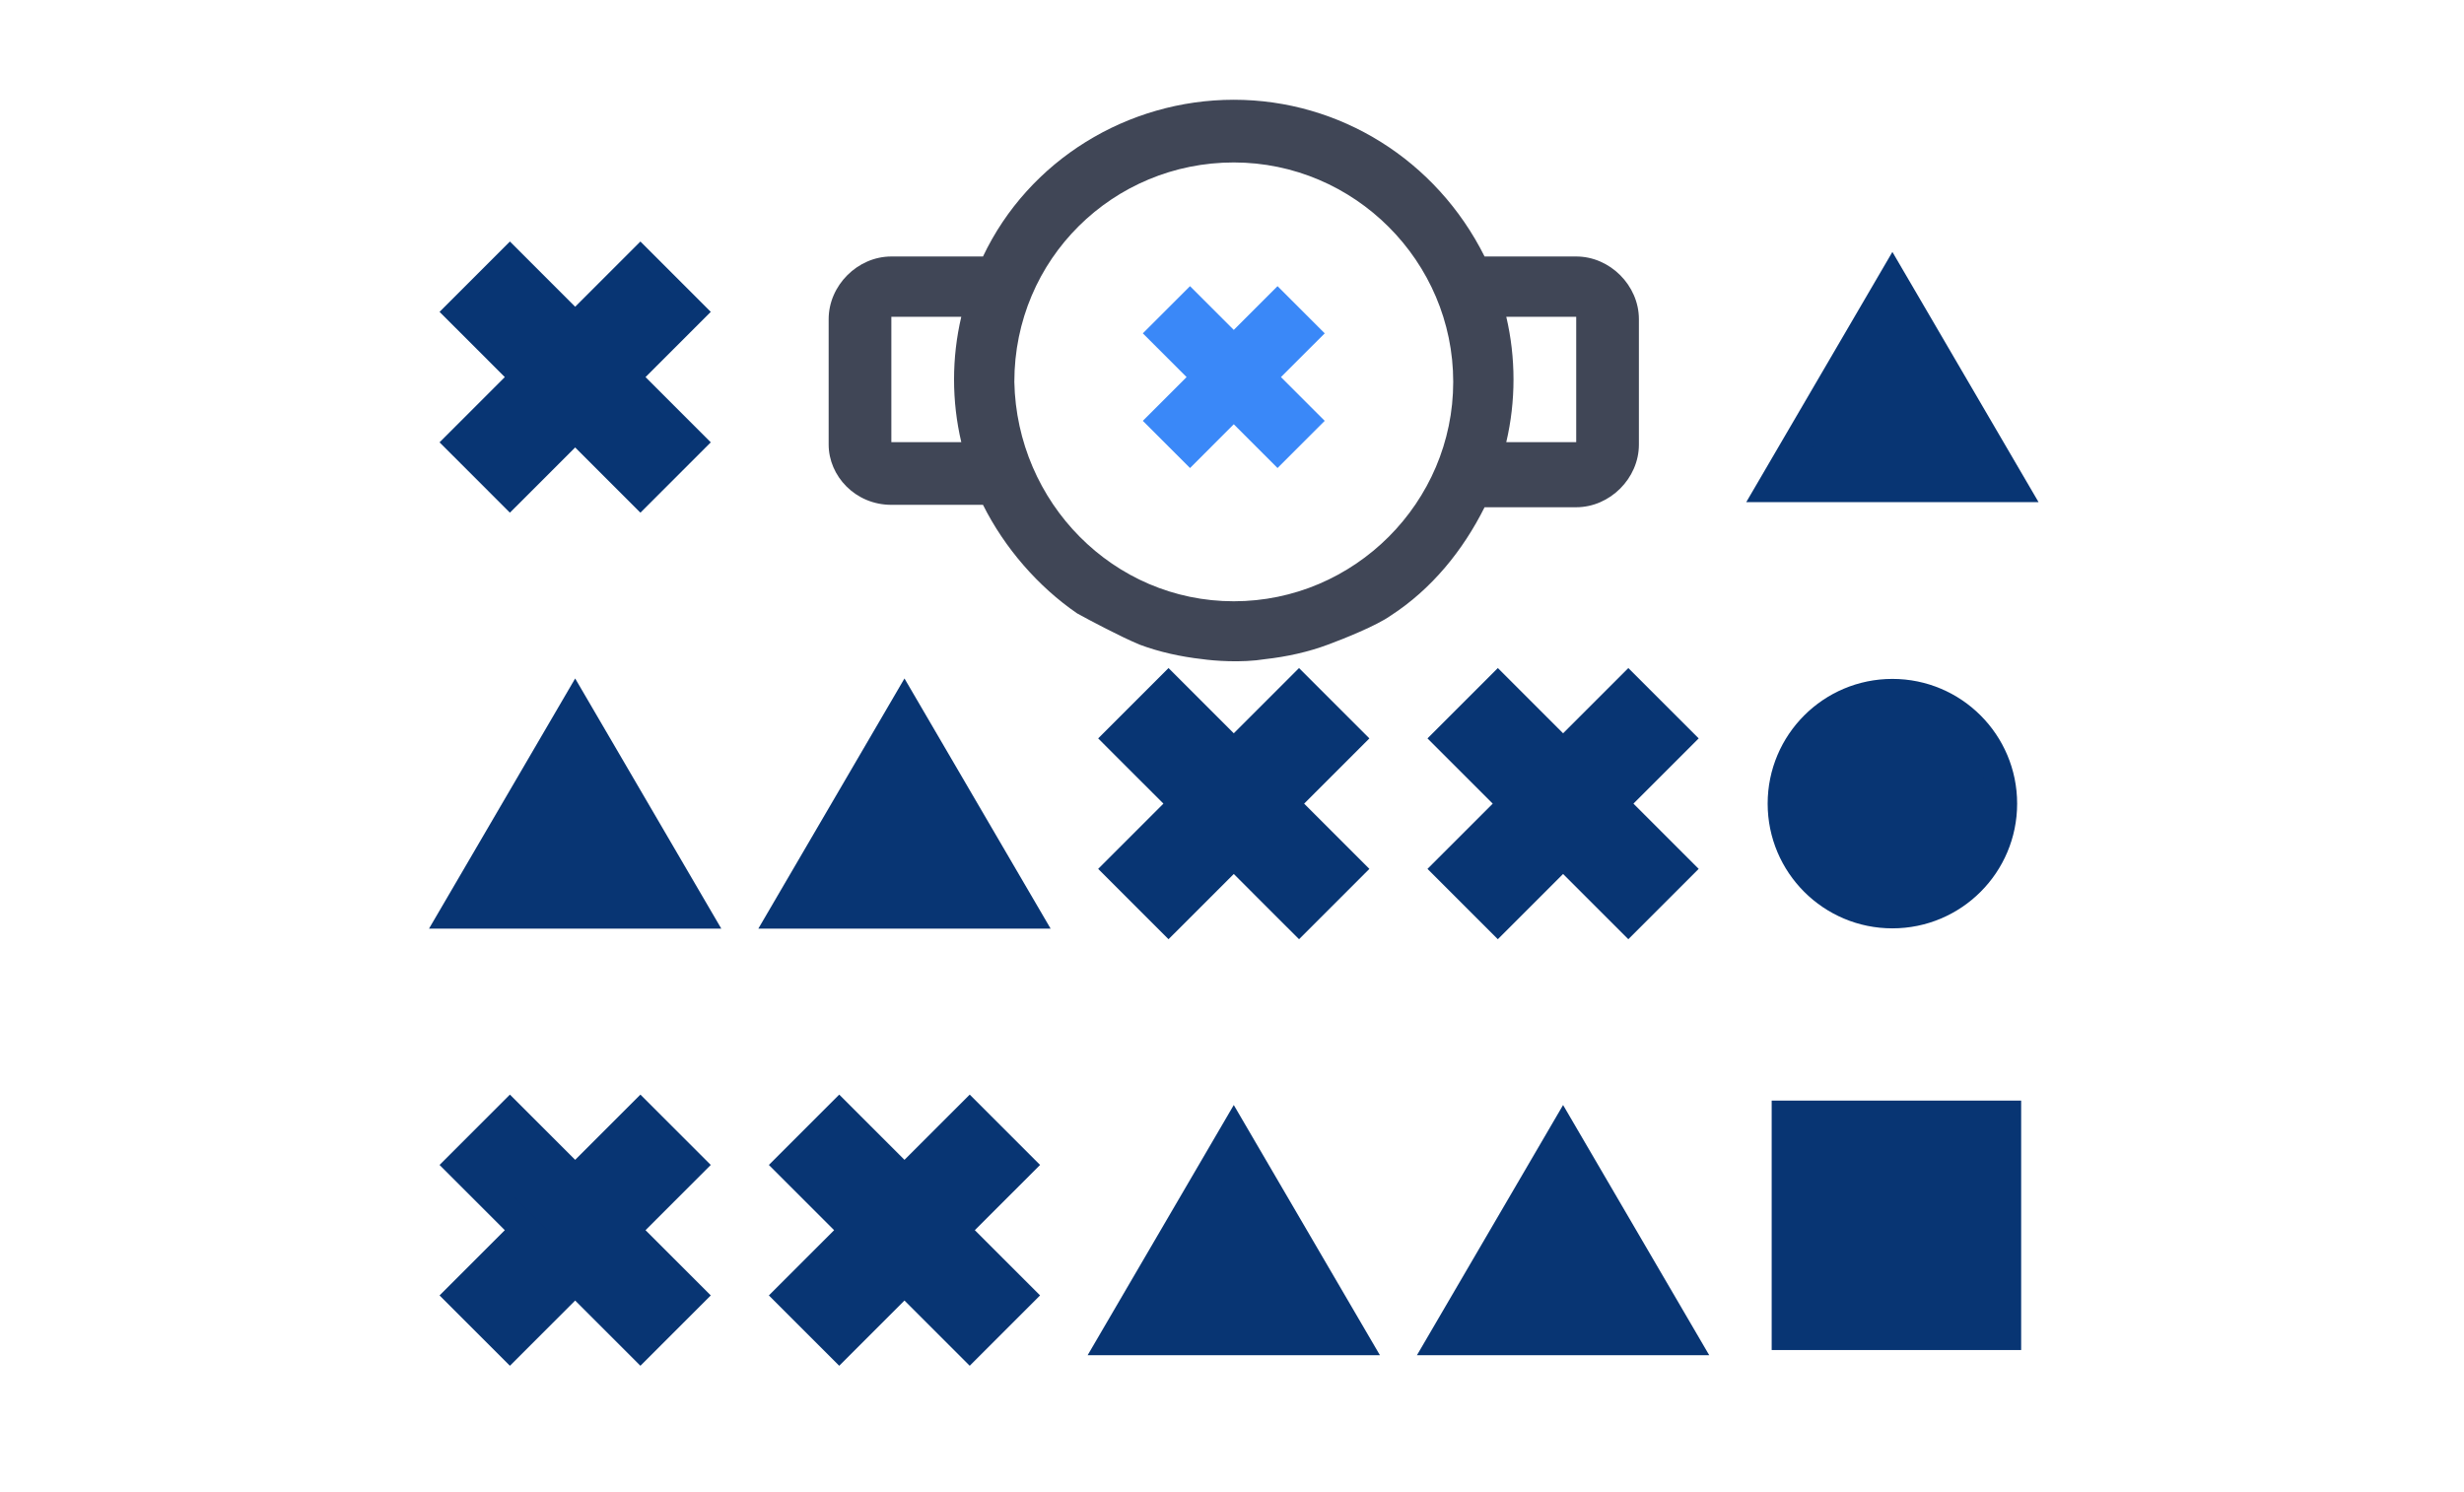<?xml version="1.0" encoding="UTF-8"?>
<svg xmlns="http://www.w3.org/2000/svg" width="568" height="344" viewBox="0 0 568 344" fill="none">
  <path fill-rule="evenodd" clip-rule="evenodd" d="M205.474 116.389H226.598C231.601 126.395 239.383 135.289 248.278 141.404C251.257 143.05 258.318 146.8 262.731 148.63C267.178 150.298 272.181 151.41 277.184 151.966C279.727 152.337 286.177 152.857 291.637 151.966C296.64 151.41 301.643 150.298 306.09 148.63C309.582 147.352 317.361 144.229 320.543 141.96C329.993 135.845 337.22 126.951 342.222 116.945H363.346C371.129 116.945 377.799 110.274 377.799 102.492V73.586C377.799 65.803 371.129 59.133 363.346 59.133H342.222C331.105 36.897 308.869 23 284.41 23C259.951 23 237.16 36.897 226.598 59.133H205.474C197.692 59.133 191.021 65.803 191.021 73.586V102.492C191.021 109.718 197.136 116.389 205.474 116.389ZM363.346 73.03H347.225C349.449 82.48 349.449 92.486 347.225 101.936H363.346V73.03ZM334.996 88.039C334.996 60.244 312.205 37.453 284.41 37.453C256.616 37.453 233.825 59.688 233.825 88.039C234.38 115.833 256.616 138.624 284.41 138.624C312.205 138.624 334.996 115.833 334.996 88.039ZM221.595 73.03H205.474V101.936H221.595C219.371 92.486 219.371 82.48 221.595 73.03Z" fill="#404656"></path>
  <path d="M150.068 62.999L156.528 69.459L158.967 71.899L156.528 74.338L143.926 86.939L156.528 99.54L158.967 101.98L147.628 113.319L145.188 110.879L132.587 98.278L119.987 110.879L117.546 113.319L115.107 110.879L108.648 104.419L106.207 101.98L108.648 99.54L121.247 86.939L108.648 74.338L106.207 71.899L115.107 62.999L117.546 60.559L132.587 75.6L147.628 60.559L150.068 62.999Z" fill="#083573" stroke="#083573" stroke-width="6.901"></path>
  <path d="M296.133 70.883L300.465 75.216L302.102 76.852L300.465 78.488L292.014 86.939L300.465 95.39L302.102 97.025L294.497 104.631L292.861 102.994L284.41 94.543L275.959 102.994L274.323 104.631L268.354 98.662L266.718 97.025L268.354 95.39L276.804 86.939L268.354 78.488L266.718 76.852L268.354 75.216L272.686 70.883L274.323 69.247L275.959 70.883L284.41 79.334L294.497 69.247L296.133 70.883Z" fill="#3A88F8" stroke="#3A88F8" stroke-width="4.628"></path>
  <path d="M439.214 70.024L460.879 107.118L463.911 112.309H408.558L411.59 107.118L433.255 70.024L436.234 64.923L439.214 70.024Z" fill="#083573" stroke="#083573" stroke-width="6.901"></path>
  <path d="M135.567 168.364L157.232 205.458L160.264 210.648H104.91L107.943 205.458L129.608 168.364L132.587 163.263L135.567 168.364Z" fill="#083573" stroke="#083573" stroke-width="6.901"></path>
  <path d="M211.479 168.364L233.144 205.458L236.176 210.648H180.822L183.854 205.458L205.52 168.364L208.499 163.263L211.479 168.364Z" fill="#083573" stroke="#083573" stroke-width="6.901"></path>
  <path d="M301.89 161.339L308.35 167.798L310.79 170.238L308.35 172.678L295.749 185.278L308.35 197.879L310.79 200.319L299.451 211.658L297.01 209.219L284.41 196.617L271.809 209.219L269.369 211.658L266.929 209.219L260.47 202.759L258.03 200.319L260.47 197.879L273.07 185.278L260.47 172.678L258.03 170.238L266.929 161.339L269.369 158.898L284.41 173.939L299.451 158.898L301.89 161.339Z" fill="#083573" stroke="#083573" stroke-width="6.901"></path>
  <path d="M377.802 161.339L384.262 167.798L386.702 170.238L384.262 172.678L371.661 185.278L384.262 197.879L386.702 200.319L375.363 211.658L372.922 209.219L360.322 196.617L347.721 209.219L345.281 211.658L342.841 209.219L336.382 202.759L333.942 200.319L336.382 197.879L348.982 185.278L336.382 172.678L333.942 170.238L342.841 161.339L345.281 158.898L360.322 173.939L375.363 158.898L377.802 161.339Z" fill="#083573" stroke="#083573" stroke-width="6.901"></path>
  <circle cx="436.234" cy="185.278" r="25.304" fill="#083573" stroke="#083573" stroke-width="6.901"></circle>
  <path d="M150.068 259.68L156.528 266.139L158.967 268.579L156.528 271.019L143.926 283.619L156.528 296.22L158.967 298.66L147.628 309.999L145.188 307.56L132.587 294.958L119.987 307.56L117.546 309.999L115.107 307.56L108.648 301.1L106.207 298.66L108.648 296.22L121.247 283.619L108.648 271.019L106.207 268.579L115.107 259.68L117.546 257.239L132.587 272.28L147.628 257.239L150.068 259.68Z" fill="#083573" stroke="#083573" stroke-width="6.901"></path>
  <path d="M225.979 259.68L232.439 266.139L234.879 268.579L232.439 271.019L219.838 283.619L232.439 296.22L234.879 298.66L223.54 309.999L221.099 307.56L208.499 294.958L195.898 307.56L193.458 309.999L191.018 307.56L184.559 301.1L182.119 298.66L184.559 296.22L197.159 283.619L184.559 271.019L182.119 268.579L191.018 259.68L193.458 257.239L208.499 272.28L223.54 257.239L225.979 259.68Z" fill="#083573" stroke="#083573" stroke-width="6.901"></path>
  <path d="M287.389 266.705L309.054 303.798L312.087 308.989H256.733L259.765 303.798L281.43 266.705L284.41 261.603L287.389 266.705Z" fill="#083573" stroke="#083573" stroke-width="6.901"></path>
  <path d="M363.302 266.705L384.967 303.798L387.999 308.989H332.646L335.678 303.798L357.343 266.705L360.322 261.603L363.302 266.705Z" fill="#083573" stroke="#083573" stroke-width="6.901"></path>
  <rect x="411.857" y="257.193" width="50.608" height="50.608" fill="#083573" stroke="#083573" stroke-width="6.901"></rect>
</svg>
